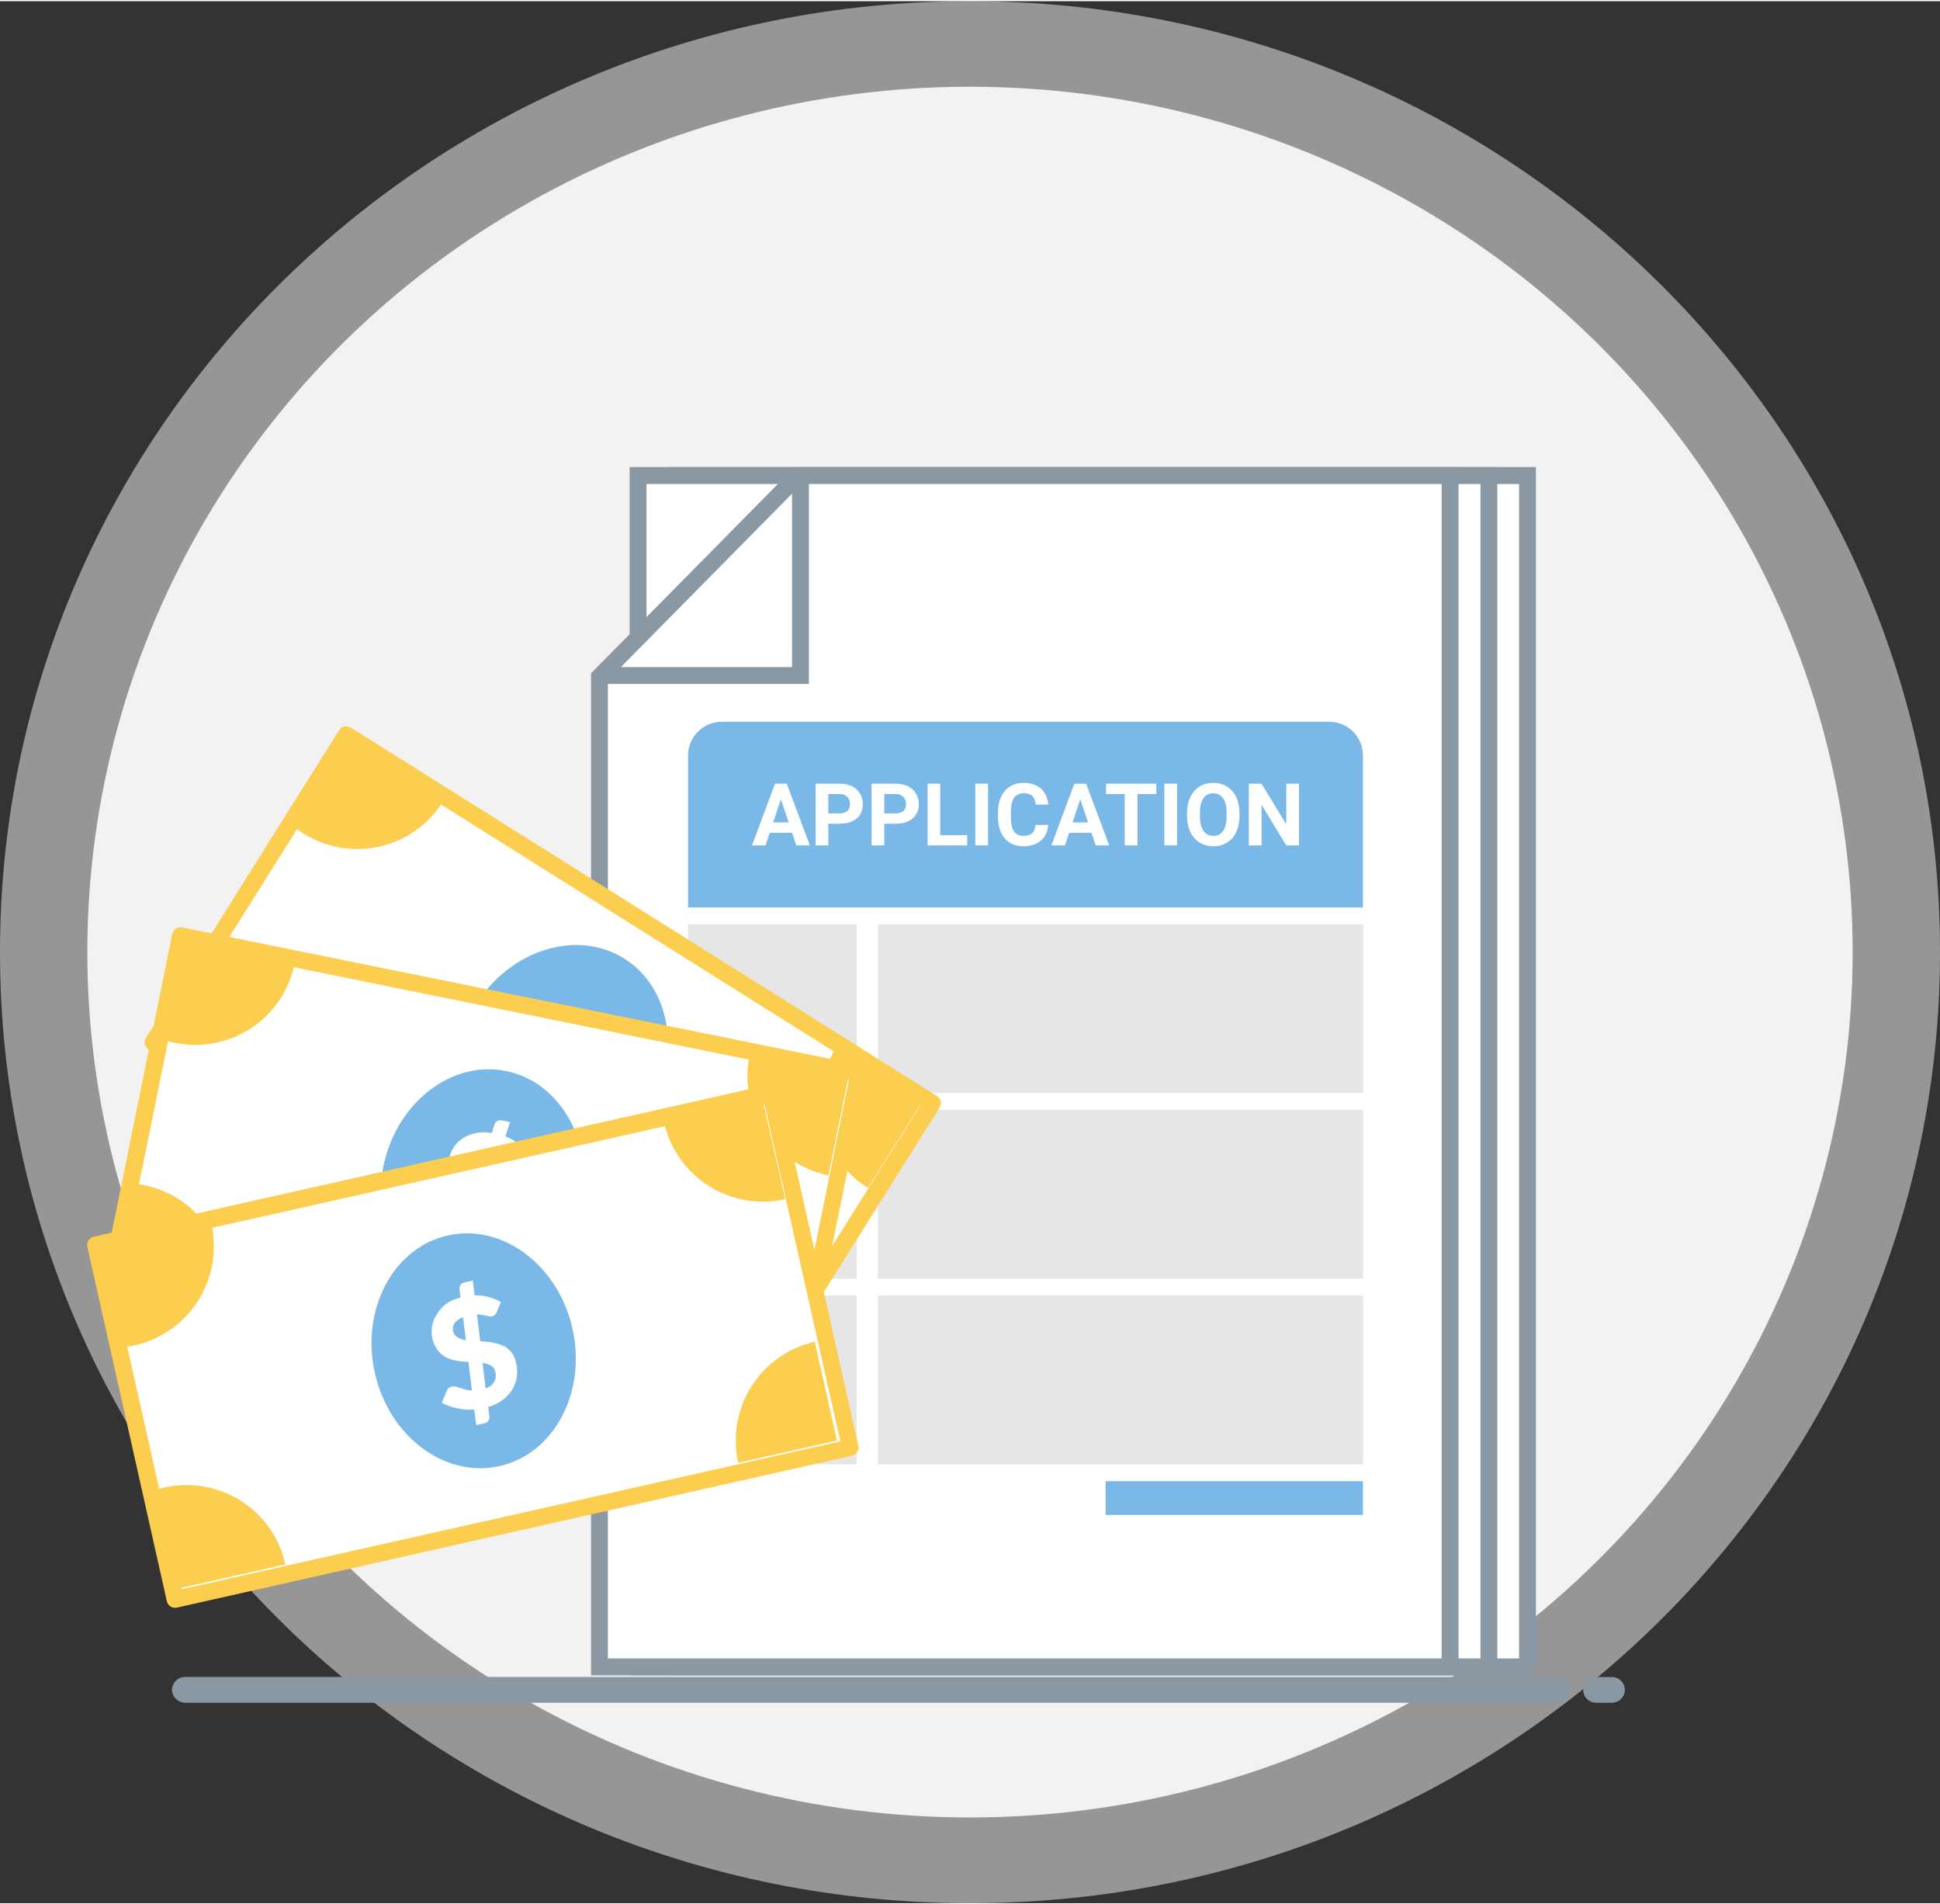 <?xml version="1.0" encoding="UTF-8"?>
<!DOCTYPE svg PUBLIC "-//W3C//DTD SVG 1.1//EN" "http://www.w3.org/Graphics/SVG/1.1/DTD/svg11.dtd">
<!-- Creator: CorelDRAW -->
<svg xmlns="http://www.w3.org/2000/svg" xml:space="preserve" width="215px" height="211px" version="1.1" shape-rendering="geometricPrecision" text-rendering="geometricPrecision" image-rendering="optimizeQuality" fill-rule="evenodd" clip-rule="evenodd"
viewBox="0 0 215 210.74"
 xmlns:xlink="http://www.w3.org/1999/xlink"
 xmlns:xodm="http://www.corel.com/coreldraw/odm/2003">
 <rect x="0" y="0" width="215" height="210.74" fill="#333333" stroke="none"/>
 <g id="Layer_x0020_1">
  <path fill="#FAFAFA" fill-rule="nonzero" fill-opacity="0.502" d="M215 105.36c0,-58.18 -48.13,-105.36 -107.5,-105.36 -59.37,0 -107.5,47.18 -107.5,105.36 0,58.2 48.13,105.38 107.5,105.38 59.37,0 107.5,-47.18 107.5,-105.38z"/>
  <ellipse fill="#F2F2F2" fill-rule="nonzero" cx="107.5" cy="105.36" rx="97.82" ry="95.88"/>
  <rect fill="white" fill-rule="nonzero" x="75" y="52.57" width="94.28" height="131.99"/>
  <path fill="#8A98A3" fill-rule="nonzero" d="M170.22 185.49l-96.14 0 0 -133.87 96.14 0 0 133.87zm-94.27 -1.87l92.4 0 0 -130.12 -92.4 0 0 130.12z"/>
  <rect fill="white" fill-rule="nonzero" x="70.72" y="52.57" width="94.28" height="131.99"/>
  <path fill="#8A98A3" fill-rule="nonzero" d="M165.94 185.49l-96.16 0 0 -133.87 96.16 0 0 133.87zm-94.28 -1.87l92.41 0 0 -130.12 -92.42 0 0.01 130.12z"/>
  <polygon fill="white" fill-rule="nonzero" points="160.71,52.57 160.71,184.55 66.44,184.55 66.44,74.85 88.44,52.57 "/>
  <path fill="#8A98A3" fill-rule="nonzero" d="M161.64 185.49l-96.14 0 0 -111.02 22.55 -22.84 73.59 0 0 133.86zm-94.27 -1.87l92.4 0 0 -130.12 -70.94 0 -21.46 21.74 0 108.38 0 0z"/>
  <polygon fill="#8A98A3" fill-rule="nonzero" points="89.65,75.65 67.29,75.65 67.29,73.78 87.78,73.78 87.78,53.28 89.65,53.28 "/>
  <path fill="#7AB8E8" fill-rule="nonzero" d="M80 79.84l67.31 0c2.07,0 3.74,1.67 3.74,3.74l0 16.83 -74.8 0 0 -16.83c0.01,-2.07 1.68,-3.74 3.75,-3.74l0 0 0 0z"/>
  <rect fill="#E6E6E6" fill-rule="nonzero" x="76.25" y="102.27" width="18.7" height="18.7"/>
  <rect fill="#E6E6E6" fill-rule="nonzero" x="97.29" y="102.27" width="53.77" height="18.7"/>
  <rect fill="#E6E6E6" fill-rule="nonzero" x="76.25" y="122.84" width="18.7" height="18.7"/>
  <rect fill="#E6E6E6" fill-rule="nonzero" x="97.29" y="122.84" width="53.77" height="18.7"/>
  <rect fill="#E6E6E6" fill-rule="nonzero" x="76.25" y="143.41" width="18.7" height="18.7"/>
  <rect fill="#E6E6E6" fill-rule="nonzero" x="97.29" y="143.41" width="53.77" height="18.7"/>
  <rect fill="#7AB8E8" fill-rule="nonzero" x="122.53" y="163.98" width="28.52" height="3.74"/>
  <rect fill="white" fill-rule="nonzero" transform="matrix(0.532 -0.847 0.847 0.532 16.988 115.328)" width="40.24" height="76.68"/>
  <path fill="#FCCE50" fill-rule="nonzero" d="M81.89 157.09c0,0 0,0 0,0 -0.17,0 -0.34,-0.05 -0.49,-0.14l-64.93 -40.8c-0.27,-0.17 -0.44,-0.47 -0.44,-0.79 0,-0.17 0.05,-0.35 0.15,-0.5l21.4 -34.09c0.17,-0.27 0.47,-0.43 0.79,-0.43 0.18,0 0.35,0.05 0.5,0.14l64.97 40.82c0.27,0.17 0.43,0.47 0.43,0.79 0,0.17 -0.05,0.35 -0.14,0.5l-21.4 34.06c-0.14,0.21 -0.34,0.36 -0.58,0.41l-0.26 0.03 0 0zm-63.63 -42.02l63.34 39.8 20.37 -32.49 -63.31 -39.79 -20.4 32.48z"/>
  <ellipse fill="#7AB8E8" fill-rule="nonzero" transform="matrix(0.53 -0.85 0.85 0.53 62.227 117.195)" rx="13.09" ry="11.22"/>
  <path fill="#FCCE50" fill-rule="nonzero" d="M102.15 122l-5.97 9.5c-3.28,-2.05 -5.27,-5.65 -5.27,-9.52 0,-2.1 0.59,-4.16 1.71,-5.95l9.53 5.97z"/>
  <path fill="#FCCE50" fill-rule="nonzero" d="M87.4 145.03l-6 9.5 -9.5 -5.97c2.05,-3.27 5.64,-5.27 9.51,-5.27 2.12,0 4.2,0.61 5.99,1.74l0 0 0 0z"/>
  <path fill="#FCCE50" fill-rule="nonzero" d="M49.1 88.68c-2.05,3.27 -5.64,5.26 -9.5,5.26 -2.12,0 -4.19,-0.6 -5.97,-1.72 -0.28,-0.17 -0.53,-0.35 -0.78,-0.54l5.95 -9.47 10.3 6.47 0 0z"/>
  <path fill="#FCCE50" fill-rule="nonzero" d="M28.38 121.2l-10.29 -6.47 5.95 -9.47c0.28,0.14 0.54,0.3 0.81,0.47 3.27,2.05 5.25,5.64 5.25,9.5 0,2.11 -0.6,4.18 -1.72,5.97l0 0 0 0z"/>
  <path fill="white" fill-rule="nonzero" d="M55.33 123.77c-0.48,-0.42 -0.91,-0.92 -1.26,-1.46 -0.34,-0.49 -0.59,-1.03 -0.75,-1.6l1.31 -0.56c0.09,-0.04 0.2,-0.06 0.3,-0.06 0.02,0 0.04,0 0.05,0 0.13,0 0.26,0.04 0.37,0.11 0.12,0.08 0.22,0.19 0.29,0.31 0.08,0.13 0.17,0.29 0.25,0.46 0.08,0.17 0.19,0.35 0.3,0.55 0.12,0.21 0.26,0.4 0.43,0.58l1.95 -2.52c-0.28,-0.32 -0.55,-0.63 -0.8,-0.94 -0.25,-0.33 -0.45,-0.7 -0.58,-1.09 -0.1,-0.3 -0.15,-0.61 -0.15,-0.93 0,-0.11 0.01,-0.22 0.02,-0.33 0.07,-0.51 0.26,-1 0.55,-1.43 0.24,-0.37 0.56,-0.69 0.94,-0.93 0.38,-0.27 0.81,-0.46 1.27,-0.55 0.25,-0.05 0.5,-0.08 0.76,-0.08 0.25,0 0.51,0.03 0.76,0.08 0.58,0.1 1.14,0.32 1.64,0.64l0.58 -0.76c0.1,-0.12 0.25,-0.21 0.41,-0.25 0.05,-0.01 0.1,-0.02 0.14,-0.02 0.13,0 0.26,0.04 0.36,0.11l0.82 0.52 -1.03 1.32c0.41,0.37 0.76,0.8 1.04,1.29 0.22,0.4 0.39,0.83 0.51,1.27l-1.04 0.45c-0.13,0.06 -0.27,0.09 -0.41,0.1 0,0 0,0 0,0 -0.12,0 -0.24,-0.03 -0.34,-0.1 -0.09,-0.06 -0.17,-0.13 -0.23,-0.22 -0.07,-0.09 -0.15,-0.19 -0.23,-0.31l-0.27 -0.4c-0.09,-0.14 -0.2,-0.28 -0.32,-0.41l-1.87 2.38c0.18,0.21 0.37,0.42 0.55,0.64 0.17,0.22 0.34,0.45 0.49,0.68 0.14,0.23 0.27,0.47 0.37,0.72 0.1,0.25 0.16,0.51 0.18,0.77 0,0.06 0,0.13 0,0.19 0,0.21 -0.02,0.43 -0.08,0.63 -0.08,0.31 -0.22,0.61 -0.39,0.87 -0.27,0.44 -0.62,0.82 -1.03,1.13 -0.39,0.3 -0.85,0.52 -1.33,0.63 -0.31,0.07 -0.62,0.11 -0.94,0.11 -0.2,0 -0.41,-0.01 -0.61,-0.04 -0.59,-0.09 -1.16,-0.29 -1.69,-0.57l-0.65 0.83c-0.1,0.13 -0.24,0.22 -0.4,0.25 -0.05,0.01 -0.1,0.02 -0.15,0.02 -0.12,0 -0.25,-0.04 -0.35,-0.11l-0.82 -0.52 1.08 -1.45 0 0zm4.6 -1.34c0.12,-0.17 0.18,-0.37 0.18,-0.57 0,-0.08 -0.01,-0.17 -0.03,-0.25 -0.09,-0.3 -0.24,-0.59 -0.43,-0.84l-1.7 2.21c0.21,0.11 0.45,0.17 0.69,0.17 0.51,0 0.99,-0.27 1.25,-0.72l0.04 0 0 0zm-0.12 -6.55c-0.12,0.18 -0.19,0.39 -0.19,0.61 0,0.08 0.01,0.16 0.03,0.24 0.08,0.32 0.23,0.62 0.43,0.88l1.56 -2.02c-0.21,-0.09 -0.42,-0.16 -0.65,-0.19 -0.08,-0.02 -0.16,-0.03 -0.25,-0.03 -0.08,0 -0.17,0.01 -0.25,0.03 -0.14,0.03 -0.28,0.09 -0.39,0.17 -0.12,0.1 -0.22,0.22 -0.29,0.35l0 -0.04z"/>
  <rect fill="white" fill-rule="nonzero" transform="matrix(0.199 -0.98 0.98 0.199 12.003 143.011)" width="40.24" height="76.68"/>
  <path fill="#FCCE50" fill-rule="nonzero" d="M87.16 159.16l-0.19 0 -75.14 -15.27c-0.44,-0.09 -0.75,-0.47 -0.75,-0.92 0,-0.06 0.01,-0.13 0.02,-0.19l7.99 -39.43c0.09,-0.43 0.48,-0.74 0.92,-0.74 0.06,0 0.13,0 0.19,0.02l75.14 15.23c0.44,0.09 0.75,0.48 0.75,0.92 0,0.06 -0.01,0.13 -0.02,0.19l-8 39.4c-0.08,0.44 -0.47,0.75 -0.91,0.75 -0.01,0 -0.01,0 -0.02,0l0.02 0.04 0 0zm-74.02 -16.92l73.31 14.88 7.63 -37.6 -73.31 -14.88 -7.63 37.6z"/>
  <ellipse fill="#7AB8E8" fill-rule="nonzero" transform="matrix(0.199 -0.98 0.98 0.199 53.481 131.368)" rx="13.09" ry="11.22"/>
  <path fill="#FCCE50" fill-rule="nonzero" d="M94.05 119.1l-2.24 11c-5.22,-1.07 -8.98,-5.67 -8.98,-11 0,-0.75 0.07,-1.5 0.22,-2.24l11 2.24 0 0z"/>
  <path fill="#FCCE50" fill-rule="nonzero" d="M88.38 145.87l-2.23 11 -11 -2.24c1.06,-5.23 5.66,-8.99 11,-8.99 0.75,0 1.5,0.08 2.23,0.23l0 0 0 0z"/>
  <path fill="#FCCE50" fill-rule="nonzero" d="M32.65 106.65c-1.06,5.23 -5.66,8.99 -10.99,8.99 -0.75,0 -1.5,-0.08 -2.24,-0.23 -0.31,-0.06 -0.61,-0.13 -0.93,-0.22l2.22 -10.96 11.94 2.42z"/>
  <path fill="#FCCE50" fill-rule="nonzero" d="M24.75 144.41l-11.91 -2.41 2.22 -10.96c0.31,0 0.61,0.08 0.94,0.15 5.22,1.06 8.97,5.66 8.97,10.99 0,0.75 -0.07,1.5 -0.22,2.23l0 0z"/>
  <path fill="white" fill-rule="nonzero" d="M50.87 137.3c-0.61,-0.24 -1.18,-0.56 -1.7,-0.94 -0.49,-0.34 -0.92,-0.76 -1.27,-1.24l1.02 -0.99c0.09,-0.08 0.2,-0.14 0.32,-0.17 0.06,-0.02 0.13,-0.03 0.19,-0.03 0.06,0 0.12,0.01 0.19,0.03 0.14,0.03 0.27,0.09 0.38,0.18l0.4 0.35 0.47 0.41c0.19,0.15 0.39,0.28 0.61,0.38l0.93 -3.05c-0.37,-0.2 -0.74,-0.4 -1.1,-0.63 -0.36,-0.22 -0.67,-0.49 -0.94,-0.81 -0.27,-0.33 -0.46,-0.71 -0.57,-1.13 -0.06,-0.25 -0.09,-0.5 -0.09,-0.76 0,-0.26 0.03,-0.52 0.09,-0.77 0.09,-0.44 0.27,-0.86 0.53,-1.22 0.26,-0.38 0.61,-0.7 1,-0.94 0.43,-0.27 0.91,-0.46 1.41,-0.56 0.29,-0.06 0.59,-0.09 0.88,-0.09 0.3,0 0.6,0.03 0.89,0.09l0.28 -0.94c0.05,-0.15 0.15,-0.29 0.29,-0.38 0.1,-0.07 0.23,-0.11 0.35,-0.11 0.05,0 0.1,0.01 0.15,0.02l0.94 0.19 -0.5 1.59c0.52,0.19 1.01,0.48 1.43,0.84 0.35,0.29 0.67,0.63 0.94,1.01l-0.82 0.78c-0.1,0.1 -0.21,0.19 -0.34,0.25 -0.06,0.01 -0.12,0.02 -0.19,0.02 -0.06,0 -0.12,-0.01 -0.18,-0.03 -0.1,-0.02 -0.2,-0.06 -0.29,-0.12l-0.33 -0.21 -0.39 -0.27c-0.14,-0.1 -0.29,-0.19 -0.45,-0.27l-0.88 2.87 0.74 0.41c0.24,0.14 0.48,0.3 0.7,0.47 0.22,0.16 0.42,0.34 0.6,0.54 0.18,0.19 0.33,0.41 0.44,0.65 0.12,0.25 0.2,0.52 0.23,0.8 0.01,0.09 0.01,0.19 0.01,0.29 0,0.21 -0.02,0.43 -0.07,0.64 -0.1,0.51 -0.29,0.99 -0.56,1.42 -0.27,0.42 -0.61,0.78 -1.02,1.06 -0.43,0.29 -0.92,0.5 -1.43,0.61 -0.35,0.07 -0.72,0.11 -1.08,0.11 -0.24,0 -0.47,-0.01 -0.71,-0.05l-0.3 1.01c-0.06,0.16 -0.16,0.29 -0.29,0.38 -0.11,0.07 -0.24,0.11 -0.36,0.11 -0.05,0 -0.1,-0.01 -0.15,-0.02l-0.94 -0.19 0.54 -1.59 0 0zm1.41 -8.93c-0.02,0.08 -0.03,0.16 -0.03,0.25 0,0.21 0.06,0.42 0.18,0.6 0.19,0.26 0.43,0.49 0.71,0.67l0.75 -2.44c-0.11,-0.01 -0.23,-0.02 -0.34,-0.02 -0.11,0 -0.22,0.01 -0.33,0.02 -0.17,0.03 -0.34,0.09 -0.48,0.19 -0.13,0.07 -0.23,0.17 -0.31,0.29 -0.08,0.14 -0.12,0.29 -0.14,0.44l-0.01 0 0 0zm2.41 6.05c0.02,-0.08 0.03,-0.17 0.03,-0.25 0,-0.2 -0.06,-0.4 -0.18,-0.57 -0.19,-0.25 -0.43,-0.47 -0.7,-0.63l-0.81 2.66c0.08,0.01 0.16,0.02 0.24,0.02 0.72,0 1.33,-0.52 1.43,-1.23l-0.01 0 0 0z"/>
  <rect fill="white" fill-rule="nonzero" transform="matrix(0.976 -0.219 0.219 0.976 10.586 137.853)" width="76.68" height="40.24"/>
  <path fill="#FCCE50" fill-rule="nonzero" d="M19.42 178.01c-0.01,0 -0.01,0 -0.02,0 -0.44,0 -0.82,-0.31 -0.91,-0.73l-8.81 -39.27c-0.02,-0.07 -0.02,-0.14 -0.02,-0.2 0,-0.44 0.3,-0.82 0.73,-0.92l74.8 -16.83c0.07,-0.01 0.14,-0.02 0.21,-0.02 0.17,0 0.35,0.05 0.5,0.14 0.21,0.14 0.35,0.35 0.41,0.59l8.81 39.28c0.01,0.06 0.02,0.13 0.02,0.2 0,0.43 -0.31,0.81 -0.74,0.91l-74.8 16.83 -0.18 0.02 0 0zm-7.69 -39.46l8.41 37.4 72.99 -16.38 -8.41 -37.4 -72.99 16.38z"/>
  <ellipse fill="#7AB8E8" fill-rule="nonzero" transform="matrix(0.976 -0.219 0.219 0.976 52.494 149.535)" rx="11.22" ry="13.09"/>
  <path fill="#FCCE50" fill-rule="nonzero" d="M84.54 121.8l2.47 10.94c-0.81,0.18 -1.63,0.27 -2.46,0.27 -5.25,0 -9.8,-3.64 -10.95,-8.76l10.94 -2.45z"/>
  <path fill="#FCCE50" fill-rule="nonzero" d="M90.3 148.53l2.46 10.95 -10.95 2.46c-0.18,-0.8 -0.27,-1.63 -0.27,-2.46 0,-5.25 3.64,-9.8 8.76,-10.95l0 0 0 0z"/>
  <path fill="#FCCE50" fill-rule="nonzero" d="M23.42 135.52c0.19,0.81 0.28,1.63 0.28,2.46 0,5.25 -3.65,9.8 -8.77,10.95 -0.3,0.06 -0.61,0.13 -0.93,0.17l-2.45 -10.92 11.87 -2.66z"/>
  <path fill="#FCCE50" fill-rule="nonzero" d="M31.63 173.2l-11.85 2.67 -2.46 -10.95c0.3,-0.1 0.6,-0.17 0.93,-0.25 0.8,-0.17 1.61,-0.26 2.43,-0.26 5.26,0 9.82,3.66 10.95,8.79l0 0 0 0z"/>
  <path fill="white" fill-rule="nonzero" d="M52.56 156.04c-0.14,0.01 -0.29,0.02 -0.43,0.02 -0.51,0 -1.01,-0.06 -1.5,-0.16 -0.58,-0.11 -1.14,-0.32 -1.66,-0.61l0.53 -1.32c0.05,-0.11 0.13,-0.21 0.22,-0.29 0.09,-0.09 0.21,-0.15 0.33,-0.18 0.07,-0.02 0.15,-0.03 0.22,-0.03 0.07,0 0.14,0.01 0.21,0.03l0.51 0.15 0.6 0.18c0.23,0.06 0.47,0.09 0.71,0.1l-0.39 -3.17c-0.42,0 -0.84,-0.04 -1.27,-0.12 -0.41,-0.06 -0.81,-0.18 -1.18,-0.37 -0.37,-0.19 -0.69,-0.46 -0.94,-0.79 -0.31,-0.41 -0.52,-0.9 -0.62,-1.4 -0.04,-0.22 -0.06,-0.44 -0.06,-0.67 0,-0.22 0.02,-0.44 0.06,-0.66 0.09,-0.46 0.26,-0.89 0.52,-1.28 0.26,-0.43 0.6,-0.82 1,-1.12 0.48,-0.35 1.04,-0.59 1.62,-0.71l-0.12 -0.93c0,-0.03 0,-0.05 0,-0.08 0,-0.14 0.04,-0.27 0.12,-0.39 0.09,-0.15 0.25,-0.26 0.43,-0.29l0.93 -0.2 0.2 1.65c0.09,0 0.18,-0.01 0.26,-0.01 0.47,0 0.94,0.07 1.38,0.2 0.44,0.13 0.87,0.31 1.27,0.54l-0.43 1.05c-0.04,0.13 -0.12,0.26 -0.21,0.36 -0.09,0.09 -0.2,0.15 -0.32,0.17 -0.05,0.01 -0.1,0.01 -0.15,0.01 -0.05,0 -0.11,0 -0.16,-0.01l-0.39 -0.06 -0.47 -0.1c-0.17,-0.03 -0.34,-0.05 -0.52,-0.06l0.36 2.98 0.85 0.07c0.28,0.03 0.56,0.08 0.83,0.14 0.26,0.06 0.52,0.15 0.77,0.26 0.25,0.1 0.48,0.24 0.68,0.42 0.21,0.18 0.38,0.39 0.52,0.63 0.16,0.29 0.28,0.61 0.34,0.94 0.07,0.31 0.1,0.62 0.1,0.94 0,0.19 -0.01,0.39 -0.04,0.58 -0.07,0.49 -0.24,0.96 -0.5,1.39 -0.28,0.44 -0.64,0.83 -1.06,1.14 -0.48,0.35 -1.02,0.62 -1.6,0.78l0.13 1.05c0.01,0.02 0.01,0.05 0.01,0.07 0,0.14 -0.04,0.27 -0.12,0.39 -0.09,0.15 -0.25,0.26 -0.43,0.29l-0.93 0.2 -0.21 -1.72 0 0zm-2.36 -8.72c0.06,0.29 0.24,0.55 0.49,0.71 0.29,0.17 0.61,0.28 0.94,0.33l-0.31 -2.54c-0.21,0.08 -0.42,0.18 -0.6,0.31 -0.14,0.1 -0.26,0.22 -0.36,0.37 -0.08,0.12 -0.13,0.25 -0.16,0.4 -0.01,0.06 -0.01,0.12 -0.01,0.18 0,0.08 0.01,0.16 0.02,0.24l-0.01 0 0 0zm4.68 4.53c-0.05,-0.28 -0.22,-0.53 -0.47,-0.68 -0.29,-0.16 -0.61,-0.26 -0.93,-0.29l0.34 2.81c0.66,-0.15 1.13,-0.74 1.13,-1.42 0,-0.15 -0.02,-0.3 -0.07,-0.44l0 0.02 0 0z"/>
  <path fill="#8A98A3" fill-rule="nonzero" d="M20.62 185.67l151.99 0c0.79,0 1.43,0.64 1.43,1.43l0 0c0,0.79 -0.64,1.43 -1.43,1.43l-151.99 0c-0.02,0 -0.05,0 -0.07,0 -0.8,0 -1.46,-0.63 -1.5,-1.43l0 0c0.04,-0.81 0.7,-1.44 1.5,-1.44 0.02,0 0.05,0 0.07,0.01l0 0 0 0z"/>
  <path fill="#8A98A3" fill-rule="nonzero" d="M176.89 185.68l1.74 0c0.79,0 1.44,0.63 1.44,1.42l0 0c0,0.79 -0.65,1.43 -1.44,1.43l-1.74 0c-0.79,0 -1.43,-0.64 -1.43,-1.43l0 0c0,-0.79 0.64,-1.42 1.43,-1.42z"/>
  <path fill="white" fill-rule="nonzero" d="M87.78 92.14l-2.47 0 -0.47 1.4 -1.5 0 2.55 -6.84 1.3 0 2.56 6.84 -1.5 0 -0.47 -1.4zm-2.09 -1.15l1.71 0 -0.86 -2.56 -0.85 2.56z"/>
  <path id="_1" fill="white" fill-rule="nonzero" d="M91.8 91.14l0 2.4 -1.41 0 0 -6.84 2.67 0c0.51,0 0.96,0.1 1.35,0.28 0.39,0.19 0.69,0.46 0.9,0.81 0.21,0.34 0.31,0.74 0.31,1.18 0,0.67 -0.22,1.2 -0.68,1.58 -0.46,0.39 -1.1,0.59 -1.91,0.59l-1.23 0zm0 -1.15l1.26 0c0.37,0 0.65,-0.09 0.85,-0.26 0.2,-0.18 0.29,-0.43 0.29,-0.75 0,-0.34 -0.1,-0.61 -0.29,-0.81 -0.2,-0.21 -0.47,-0.32 -0.82,-0.32l-1.29 0 0 2.14z"/>
  <path id="_2" fill="white" fill-rule="nonzero" d="M98 91.14l0 2.4 -1.41 0 0 -6.84 2.67 0c0.51,0 0.96,0.1 1.35,0.28 0.39,0.19 0.69,0.46 0.9,0.81 0.21,0.34 0.32,0.74 0.32,1.18 0,0.67 -0.23,1.2 -0.69,1.58 -0.46,0.39 -1.09,0.59 -1.9,0.59l-1.24 0zm0 -1.15l1.26 0c0.37,0 0.66,-0.09 0.85,-0.26 0.2,-0.18 0.3,-0.43 0.3,-0.75 0,-0.34 -0.1,-0.61 -0.3,-0.81 -0.2,-0.21 -0.47,-0.32 -0.82,-0.32l-1.29 0 0 2.14z"/>
  <polygon id="_3" fill="white" fill-rule="nonzero" points="104.2,92.4 107.19,92.4 107.19,93.54 102.8,93.54 102.8,86.7 104.2,86.7 "/>
  <polygon id="_4" fill="white" fill-rule="nonzero" points="109.5,93.54 108.09,93.54 108.09,86.7 109.5,86.7 "/>
  <path id="_5" fill="white" fill-rule="nonzero" d="M116.17 91.27c-0.05,0.73 -0.32,1.31 -0.81,1.73 -0.49,0.42 -1.14,0.64 -1.94,0.64 -0.88,0 -1.56,-0.3 -2.07,-0.89 -0.5,-0.59 -0.75,-1.4 -0.75,-2.43l0 -0.42c0,-0.66 0.11,-1.24 0.35,-1.74 0.23,-0.5 0.56,-0.88 0.99,-1.15 0.43,-0.27 0.93,-0.4 1.5,-0.4 0.79,0 1.42,0.21 1.91,0.63 0.48,0.42 0.76,1.02 0.83,1.78l-1.41 0c-0.03,-0.44 -0.15,-0.76 -0.37,-0.96 -0.21,-0.2 -0.53,-0.3 -0.96,-0.3 -0.47,0 -0.82,0.17 -1.05,0.5 -0.24,0.34 -0.36,0.86 -0.36,1.57l0 0.52c0,0.74 0.11,1.28 0.33,1.62 0.23,0.34 0.58,0.51 1.06,0.51 0.44,0 0.76,-0.1 0.98,-0.3 0.21,-0.19 0.33,-0.5 0.36,-0.91l1.41 0z"/>
  <path id="_6" fill="white" fill-rule="nonzero" d="M120.96 92.14l-2.47 0 -0.47 1.4 -1.5 0 2.54 -6.84 1.31 0 2.56 6.84 -1.5 0 -0.47 -1.4zm-2.09 -1.15l1.71 0 -0.86 -2.56 -0.85 2.56z"/>
  <polygon id="_7" fill="white" fill-rule="nonzero" points="128.15,87.85 126.06,87.85 126.06,93.54 124.65,93.54 124.65,87.85 122.58,87.85 122.58,86.7 128.15,86.7 "/>
  <polygon id="_8" fill="white" fill-rule="nonzero" points="130.45,93.54 129.04,93.54 129.04,86.7 130.45,86.7 "/>
  <path id="_9" fill="white" fill-rule="nonzero" d="M137.37 90.28c0,0.67 -0.12,1.26 -0.36,1.77 -0.23,0.5 -0.57,0.9 -1.02,1.17 -0.44,0.28 -0.95,0.42 -1.52,0.42 -0.57,0 -1.07,-0.14 -1.52,-0.41 -0.44,-0.28 -0.79,-0.67 -1.03,-1.17 -0.24,-0.51 -0.37,-1.09 -0.37,-1.75l0 -0.34c0,-0.67 0.12,-1.26 0.36,-1.77 0.25,-0.52 0.59,-0.91 1.03,-1.18 0.44,-0.28 0.95,-0.41 1.52,-0.41 0.57,0 1.08,0.13 1.52,0.41 0.44,0.27 0.78,0.66 1.03,1.18 0.24,0.51 0.36,1.1 0.36,1.77l0 0.31zm-1.43 -0.31c0,-0.72 -0.12,-1.27 -0.38,-1.64 -0.26,-0.37 -0.62,-0.56 -1.1,-0.56 -0.47,0 -0.84,0.18 -1.09,0.55 -0.26,0.37 -0.39,0.91 -0.39,1.62l0 0.34c0,0.69 0.12,1.24 0.38,1.62 0.26,0.39 0.63,0.58 1.11,0.58 0.47,0 0.83,-0.18 1.09,-0.56 0.25,-0.37 0.38,-0.91 0.38,-1.62l0 -0.33z"/>
  <polygon id="_10" fill="white" fill-rule="nonzero" points="143.96,93.54 142.55,93.54 139.81,89.04 139.81,93.54 138.4,93.54 138.4,86.7 139.81,86.7 142.55,91.21 142.55,86.7 143.96,86.7 "/>
 </g>
</svg>
